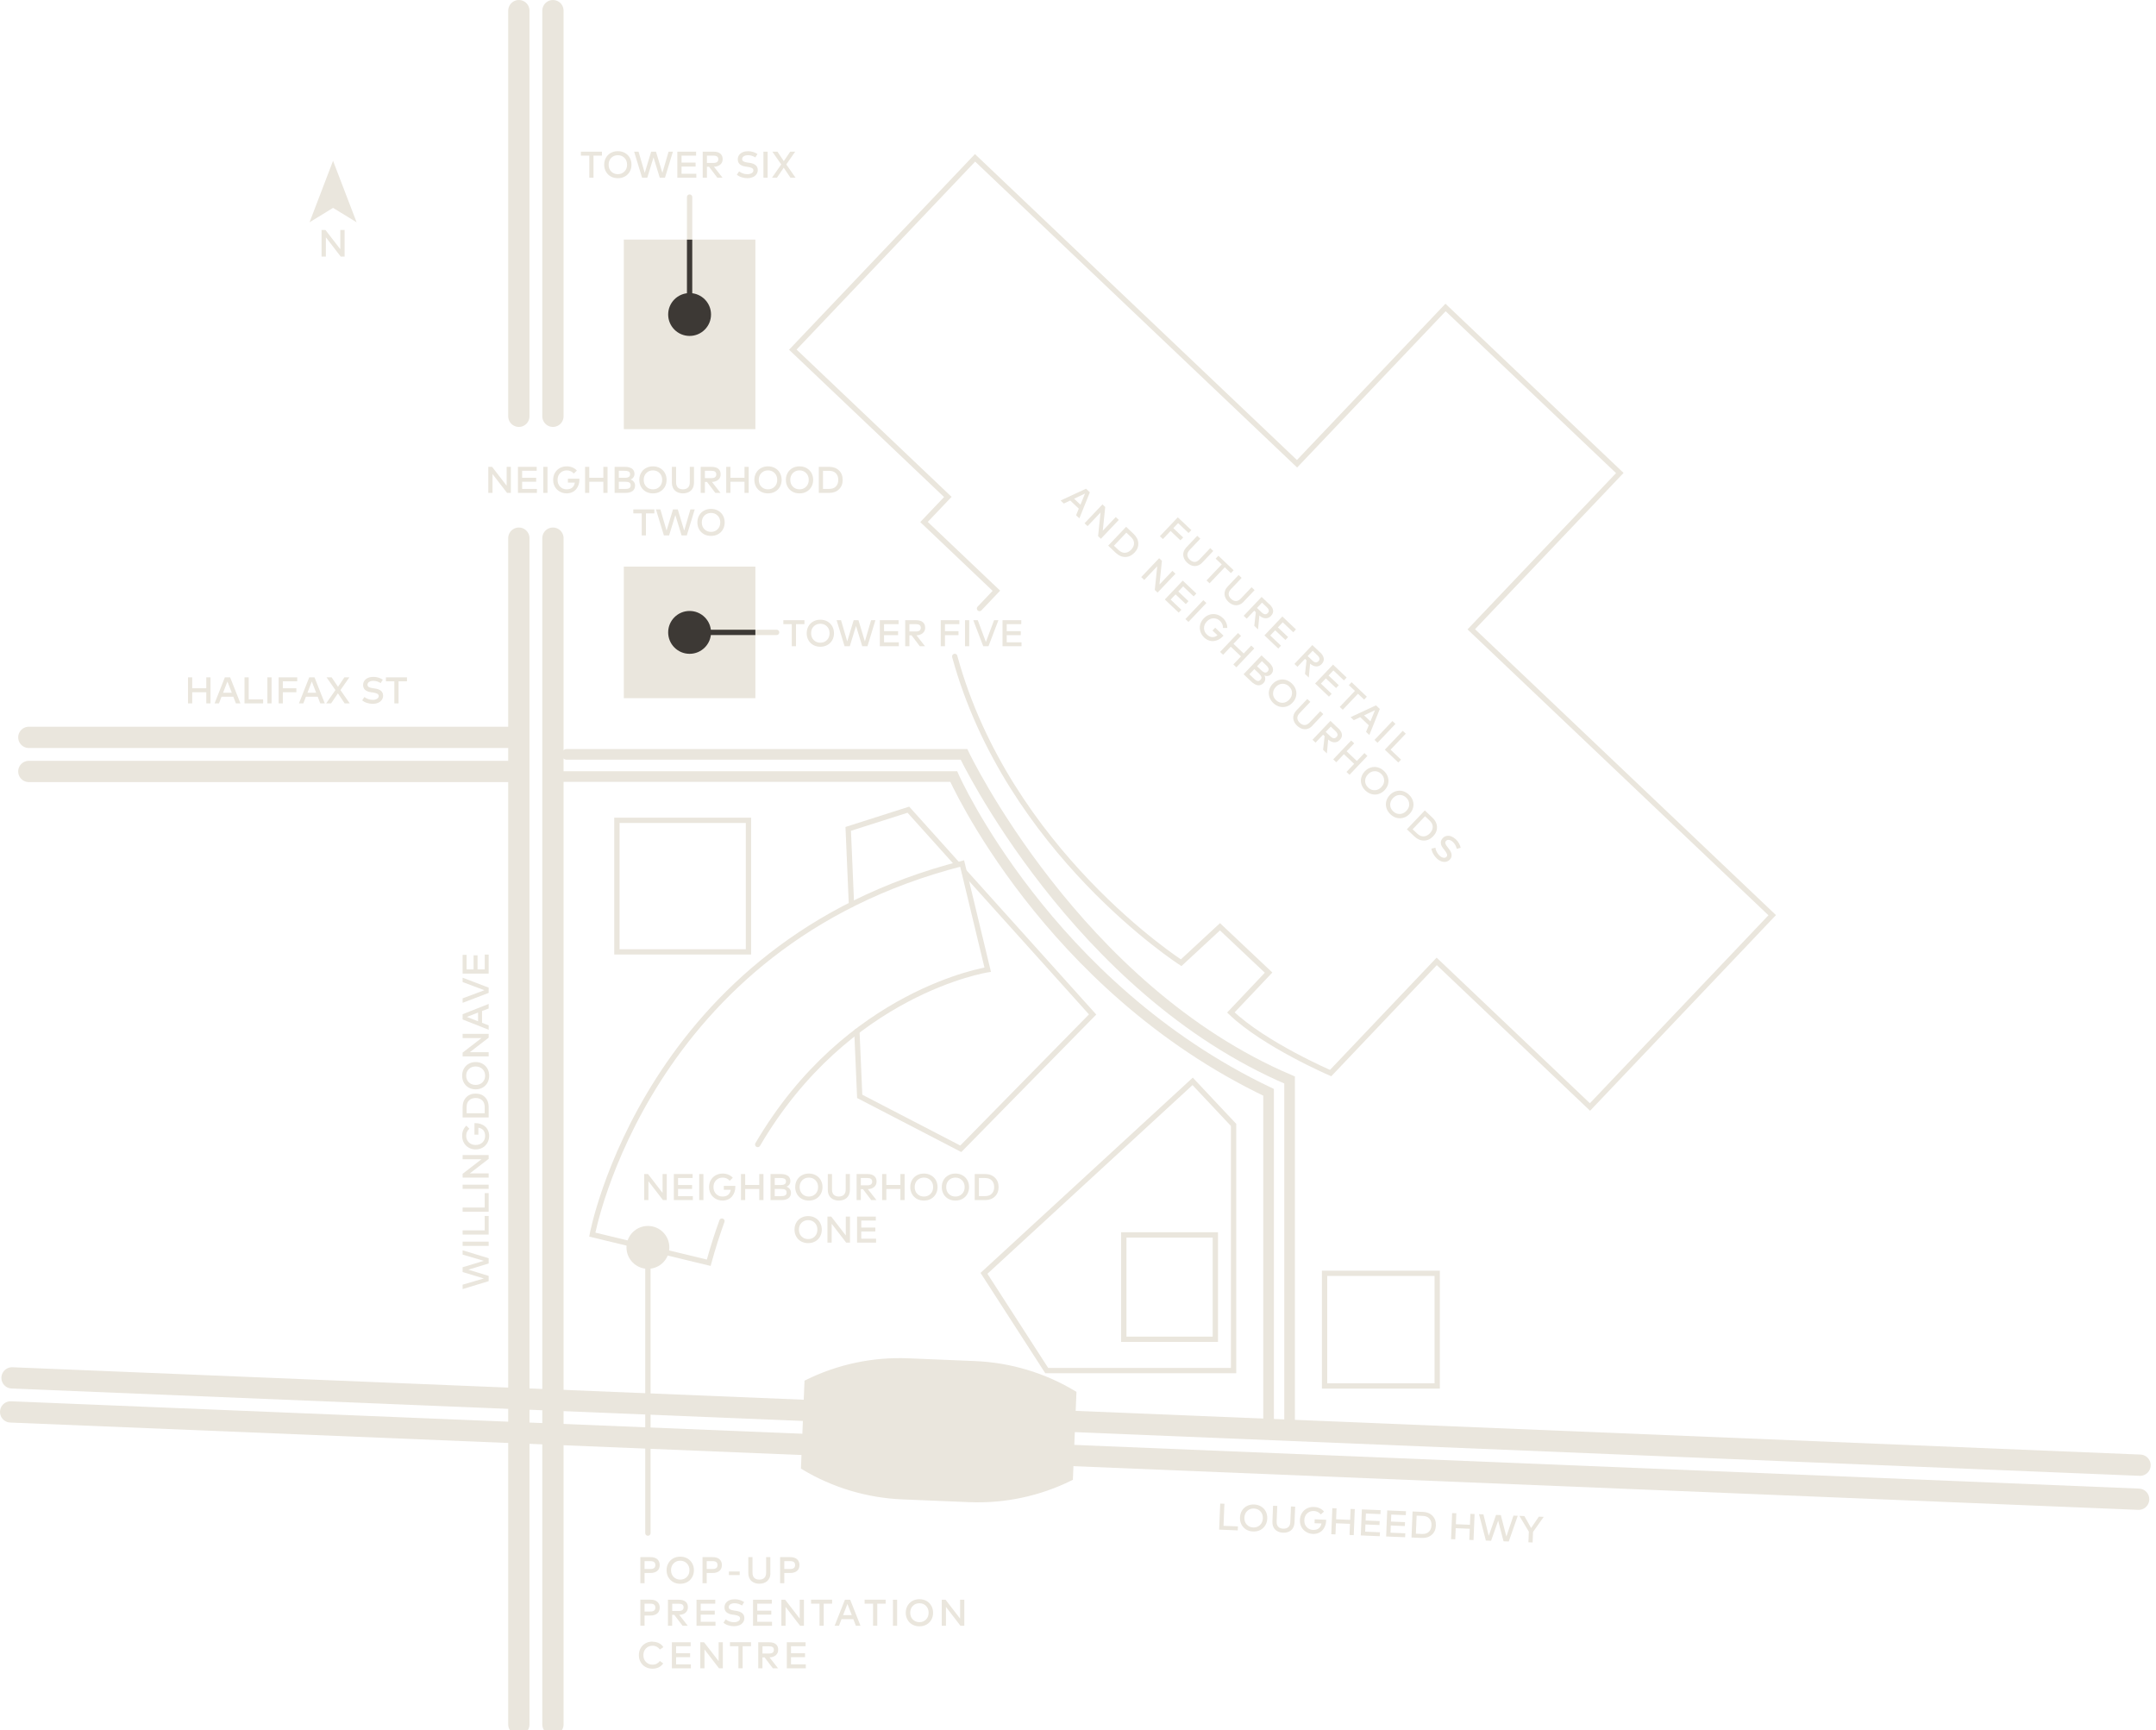 <svg width="405" height="325" viewBox="0 0 405 325" fill="none" xmlns="http://www.w3.org/2000/svg">
<g clip-path="url(#clip0_3343_60)">
<path d="M103.868 101.091V323.926" stroke="#EAE6DD" stroke-width="3.996" stroke-miterlimit="10" stroke-linecap="round"/>
<path d="M97.465 101.091V323.926" stroke="#EAE6DD" stroke-width="3.996" stroke-miterlimit="10" stroke-linecap="round"/>
<path d="M103.868 2V78.196" stroke="#EAE6DD" stroke-width="3.996" stroke-miterlimit="10" stroke-linecap="round"/>
<path d="M97.465 2V78.196" stroke="#EAE6DD" stroke-width="3.996" stroke-miterlimit="10" stroke-linecap="round"/>
<path d="M96.007 144.913H5.416" stroke="#EAE6DD" stroke-width="3.996" stroke-miterlimit="10" stroke-linecap="round"/>
<path d="M96.007 138.51H5.416" stroke="#EAE6DD" stroke-width="3.996" stroke-miterlimit="10" stroke-linecap="round"/>
<path d="M401.74 281.623L2 265.221" stroke="#EAE6DD" stroke-width="3.996" stroke-miterlimit="10" stroke-linecap="round"/>
<path d="M402 275.23L2.26 258.828" stroke="#EAE6DD" stroke-width="3.996" stroke-miterlimit="10" stroke-linecap="round"/>
<path d="M106.465 141.706H181.083C181.083 141.706 202.13 185.798 242.246 202.869V268.657" stroke="#EAE6DD" stroke-width="1.998" stroke-miterlimit="10" stroke-linecap="round"/>
<path d="M105.496 145.872H179.155C179.155 145.872 196.636 185.308 238.3 205.187V267.029" stroke="#EAE6DD" stroke-width="1.998" stroke-miterlimit="10" stroke-linecap="round"/>
<path d="M140.598 154.093H115.885V178.806H140.598V154.093Z" stroke="#EAE6DD" stroke-width="0.999" stroke-miterlimit="10" stroke-linecap="round"/>
<path d="M141.896 106.435H117.183V131.148H141.896V106.435Z" fill="#EAE6DD"/>
<path d="M141.896 45.003H117.183V80.614H141.896V45.003Z" fill="#EAE6DD"/>
<path d="M269.975 239.189H248.818V260.346H269.975V239.189Z" stroke="#EAE6DD" stroke-width="0.999" stroke-miterlimit="10" stroke-linecap="round"/>
<path d="M228.301 231.977H211.1V251.576H228.301V231.977Z" stroke="#EAE6DD" stroke-width="0.999" stroke-miterlimit="10" stroke-linecap="round"/>
<path d="M135.613 229.38C134.714 231.857 133.885 234.464 133.136 237.201L111.26 231.917C111.26 231.917 121.359 177.347 180.733 162.204L185.538 182.152C185.538 182.152 159.177 186.217 142.336 214.986" stroke="#EAE6DD" stroke-width="0.999" stroke-miterlimit="10" stroke-linecap="round"/>
<path d="M181.183 163.812L205.246 190.563L180.483 215.795L161.494 205.946L160.965 193.719" stroke="#EAE6DD" stroke-width="0.999" stroke-miterlimit="10" stroke-linecap="round"/>
<path d="M159.946 169.915L159.337 155.701L170.634 152.095L179.714 162.194" stroke="#EAE6DD" stroke-width="0.999" stroke-miterlimit="10" stroke-linecap="round"/>
<path d="M184.839 239.189L224.036 203.129L231.727 211.31V257.459H196.626L184.839 239.189Z" stroke="#EAE6DD" stroke-width="0.999" stroke-miterlimit="10" stroke-linecap="round"/>
<path d="M201.7 261.724C196.076 258.348 189.693 256.44 183.131 256.17L170.574 255.651C164.022 255.381 157.499 256.76 151.615 259.666L150.966 275.599C156.59 278.975 162.973 280.883 169.536 281.153L182.092 281.672C188.644 281.942 195.167 280.563 201.051 277.657L201.7 261.724Z" fill="#EAE6DD" stroke="#EAE6DD" stroke-width="0.999" stroke-miterlimit="10" stroke-linecap="round"/>
<path d="M36.108 129.286H38.751V127.23H39.541V132.125H38.751V130.034H36.108V132.125H35.318V127.23H36.108V129.286ZM45.163 132.125H44.313L43.831 130.876H41.614L41.132 132.125H40.31L42.243 127.23H43.23L45.163 132.125ZM41.904 130.128H43.541L42.722 128.017L41.904 130.128ZM49.429 132.125H45.929V127.23H46.72V131.376H49.429V132.125ZM51.015 132.125H50.224V127.23H51.015V132.125ZM55.673 130.034H53.131V132.125H52.341V127.23H55.834V127.978H53.131V129.286H55.673V130.034ZM61.012 132.125H60.162L59.68 130.876H57.463L56.98 132.125H56.159L58.092 127.23H59.078L61.012 132.125ZM57.753 130.128H59.389L58.571 128.017L57.753 130.128ZM63.956 129.628L65.697 132.125H64.743L63.477 130.24L62.201 132.125H61.271L63.009 129.628L61.341 127.23H62.296L63.491 129.013L64.698 127.23H65.631L63.956 129.628ZM71.505 128.314C71.065 128.034 70.607 127.894 70.131 127.894C69.803 127.894 69.537 127.961 69.334 128.094C69.131 128.226 69.03 128.404 69.03 128.625C69.03 128.818 69.113 128.963 69.278 129.058C69.446 129.154 69.703 129.227 70.047 129.279L70.387 129.324C71.438 129.473 71.963 129.922 71.963 130.67C71.963 130.99 71.872 131.268 71.691 131.506C71.509 131.744 71.271 131.921 70.977 132.037C70.686 132.154 70.361 132.212 70.002 132.212C69.652 132.212 69.297 132.155 68.936 132.041C68.574 131.926 68.274 131.764 68.034 131.555L68.464 130.925C68.634 131.082 68.862 131.211 69.149 131.313C69.436 131.414 69.719 131.464 69.999 131.464C70.327 131.464 70.6 131.399 70.817 131.268C71.033 131.135 71.142 130.959 71.142 130.74C71.142 130.556 71.051 130.413 70.869 130.31C70.69 130.208 70.413 130.131 70.04 130.079L69.659 130.027C69.505 130.006 69.361 129.976 69.226 129.936C69.093 129.896 68.963 129.84 68.834 129.768C68.706 129.696 68.597 129.612 68.506 129.516C68.417 129.419 68.345 129.299 68.289 129.156C68.235 129.012 68.208 128.851 68.208 128.674C68.208 128.357 68.296 128.082 68.471 127.849C68.645 127.613 68.877 127.437 69.166 127.321C69.455 127.204 69.779 127.146 70.138 127.146C70.784 127.146 71.374 127.322 71.907 127.674L71.505 128.314ZM76.451 127.978H74.867V132.125H74.077V127.978H72.493V127.23H76.451V127.978Z" fill="#EAE6DD"/>
<path d="M64.733 48.197H64.005L61.216 44.58L61.212 48.197H60.405V43.197H61.133L63.926 46.815V43.197H64.733V48.197Z" fill="#EAE6DD"/>
<path d="M113.073 29.237H111.489V33.383H110.699V29.237H109.115V28.489H113.073V29.237ZM114.733 28.726C115.124 28.507 115.567 28.398 116.061 28.398C116.555 28.398 116.997 28.507 117.386 28.726C117.778 28.943 118.082 29.245 118.299 29.632C118.515 30.019 118.624 30.453 118.624 30.936C118.624 31.418 118.515 31.853 118.299 32.24C118.082 32.627 117.778 32.93 117.386 33.149C116.997 33.366 116.555 33.474 116.061 33.474C115.567 33.474 115.124 33.366 114.733 33.149C114.343 32.93 114.04 32.627 113.824 32.24C113.607 31.853 113.498 31.418 113.498 30.936C113.498 30.453 113.607 30.019 113.824 29.632C114.04 29.245 114.343 28.943 114.733 28.726ZM117.302 29.653C116.976 29.322 116.562 29.156 116.061 29.156C115.56 29.156 115.145 29.322 114.816 29.653C114.49 29.984 114.327 30.412 114.327 30.936C114.327 31.46 114.49 31.888 114.816 32.219C115.145 32.55 115.56 32.715 116.061 32.715C116.562 32.715 116.976 32.55 117.302 32.219C117.631 31.888 117.795 31.46 117.795 30.936C117.795 30.412 117.631 29.984 117.302 29.653ZM124.913 33.383H123.934L122.763 29.562L121.591 33.383H120.612L119.12 28.489H119.948L121.112 32.471L122.322 28.489H123.221L124.427 32.471L125.594 28.489H126.406L124.913 33.383ZM130.806 33.383H127.237V28.489H130.761V29.23H128.027V30.548H130.666V31.289H128.027V32.642H130.806V33.383ZM134.017 28.489C134.583 28.489 135.013 28.61 135.307 28.852C135.603 29.092 135.751 29.443 135.751 29.904C135.751 30.319 135.603 30.655 135.307 30.911C135.013 31.168 134.617 31.305 134.118 31.324L135.73 33.383H134.751L133.192 31.324H132.793V33.383H132.003V28.489H134.017ZM132.793 29.23V30.607H133.996C134.315 30.607 134.55 30.55 134.702 30.436C134.853 30.319 134.929 30.142 134.929 29.904C134.929 29.674 134.852 29.504 134.698 29.394C134.545 29.285 134.31 29.23 133.996 29.23H132.793ZM141.887 29.572C141.446 29.293 140.989 29.153 140.513 29.153C140.184 29.153 139.919 29.219 139.716 29.352C139.513 29.485 139.412 29.662 139.412 29.884C139.412 30.077 139.494 30.221 139.66 30.317C139.828 30.413 140.084 30.486 140.429 30.537L140.768 30.583C141.819 30.732 142.345 31.181 142.345 31.929C142.345 32.248 142.254 32.527 142.072 32.764C141.891 33.002 141.653 33.179 141.359 33.296C141.068 33.412 140.743 33.471 140.384 33.471C140.034 33.471 139.679 33.413 139.317 33.299C138.956 33.185 138.655 33.023 138.415 32.813L138.845 32.184C139.016 32.34 139.244 32.469 139.531 32.572C139.817 32.672 140.1 32.722 140.38 32.722C140.709 32.722 140.982 32.657 141.198 32.527C141.415 32.394 141.523 32.218 141.523 31.999C141.523 31.815 141.433 31.671 141.251 31.569C141.071 31.466 140.795 31.389 140.422 31.338L140.041 31.285C139.887 31.265 139.743 31.234 139.608 31.195C139.475 31.155 139.344 31.099 139.216 31.027C139.088 30.954 138.978 30.871 138.887 30.775C138.799 30.677 138.726 30.557 138.671 30.415C138.617 30.27 138.59 30.11 138.59 29.933C138.59 29.616 138.678 29.34 138.852 29.107C139.027 28.872 139.259 28.696 139.548 28.579C139.837 28.463 140.161 28.405 140.52 28.405C141.166 28.405 141.755 28.581 142.289 28.933L141.887 29.572ZM144.196 33.383H143.406V28.489H144.196V33.383ZM147.701 30.887L149.442 33.383H148.488L147.222 31.499L145.946 33.383H145.016L146.754 30.887L145.086 28.489H146.041L147.236 30.272L148.442 28.489H149.376L147.701 30.887Z" fill="#EAE6DD"/>
<path d="M221.738 101.491L219.89 99.743L218.452 101.261L217.882 100.722L221.249 97.175L223.786 99.583L223.266 100.122L221.308 98.264L220.409 99.213L222.257 100.961L221.738 101.501V101.491Z" fill="#EAE6DD"/>
<path d="M225.884 105.646C225.654 105.886 225.414 106.066 225.154 106.176C224.895 106.295 224.645 106.345 224.395 106.335C224.146 106.325 223.906 106.265 223.666 106.156C223.426 106.046 223.197 105.886 222.987 105.686C222.777 105.486 222.607 105.267 222.487 105.037C222.368 104.807 222.288 104.567 222.268 104.318C222.248 104.068 222.278 103.818 222.378 103.548C222.477 103.289 222.647 103.039 222.867 102.799L224.905 100.652L225.474 101.191L223.476 103.299C223.167 103.628 223.027 103.948 223.037 104.258C223.057 104.567 223.207 104.867 223.496 105.137C223.786 105.406 224.086 105.546 224.405 105.556C224.725 105.556 225.035 105.396 225.344 105.067L227.342 102.959L227.911 103.499L225.874 105.646H225.884Z" fill="#EAE6DD"/>
<path d="M231.218 107.654L230.069 106.565L227.212 109.572L226.643 109.032L229.5 106.026L228.351 104.937L228.87 104.397L231.737 107.124L231.218 107.664V107.654Z" fill="#EAE6DD"/>
<path d="M233.645 113.008C233.415 113.248 233.176 113.428 232.916 113.537C232.656 113.657 232.406 113.707 232.157 113.697C231.907 113.687 231.667 113.627 231.428 113.517C231.188 113.408 230.958 113.248 230.748 113.048C230.539 112.848 230.369 112.628 230.249 112.399C230.129 112.169 230.049 111.929 230.029 111.68C230.009 111.43 230.039 111.18 230.139 110.91C230.239 110.641 230.409 110.401 230.628 110.161L232.666 108.014L233.236 108.553L231.238 110.661C230.928 110.99 230.788 111.31 230.798 111.62C230.808 111.929 230.968 112.229 231.258 112.499C231.547 112.768 231.847 112.908 232.167 112.908C232.486 112.908 232.796 112.748 233.106 112.419L235.103 110.311L235.673 110.85L233.635 112.998L233.645 113.008Z" fill="#EAE6DD"/>
<path d="M238.46 113.497C238.869 113.887 239.099 114.277 239.149 114.646C239.199 115.026 239.059 115.375 238.739 115.715C238.45 116.015 238.12 116.154 237.721 116.144C237.331 116.124 236.951 115.955 236.572 115.625L236.322 118.232L235.613 117.563L235.903 114.996L235.613 114.716L234.194 116.214L233.625 115.675L236.991 112.129L238.45 113.517L238.46 113.497ZM237.071 113.198L236.122 114.197L236.991 115.026C237.221 115.245 237.431 115.365 237.621 115.385C237.811 115.405 237.99 115.325 238.15 115.156C238.31 114.986 238.37 114.816 238.33 114.626C238.29 114.436 238.16 114.237 237.93 114.027L237.061 113.198H237.071Z" fill="#EAE6DD"/>
<path d="M240.108 121.808L237.521 119.351L240.887 115.805L243.444 118.232L242.935 118.772L240.957 116.894L240.048 117.853L241.966 119.671L241.456 120.21L239.539 118.392L238.61 119.371L240.627 121.289L240.118 121.828L240.108 121.808Z" fill="#EAE6DD"/>
<path d="M247.979 122.537C248.389 122.927 248.619 123.317 248.668 123.686C248.718 124.066 248.579 124.415 248.259 124.755C247.969 125.055 247.64 125.195 247.25 125.185C246.86 125.165 246.481 124.995 246.101 124.665L245.852 127.272L245.142 126.603L245.432 124.036L245.142 123.756L243.724 125.254L243.155 124.715L246.521 121.169L247.979 122.557V122.537ZM246.591 122.238L245.642 123.237L246.511 124.066C246.741 124.286 246.95 124.405 247.14 124.425C247.33 124.445 247.51 124.365 247.67 124.196C247.829 124.026 247.889 123.856 247.849 123.666C247.809 123.476 247.68 123.277 247.45 123.067L246.581 122.238H246.591Z" fill="#EAE6DD"/>
<path d="M249.628 130.848L247.04 128.391L250.407 124.845L252.964 127.272L252.454 127.812L250.477 125.934L249.568 126.893L251.485 128.711L250.976 129.25L249.058 127.432L248.129 128.411L250.147 130.329L249.638 130.868L249.628 130.848Z" fill="#EAE6DD"/>
<path d="M256.24 131.408L255.091 130.319L252.235 133.326L251.665 132.786L254.522 129.779L253.373 128.691L253.893 128.151L256.76 130.878L256.24 131.418V131.408Z" fill="#EAE6DD"/>
<path d="M257.229 138.07L256.61 137.481L257.119 136.242L255.511 134.714L254.302 135.284L253.703 134.714L258.478 132.497L259.197 133.176L257.229 138.06V138.07ZM256.24 134.375L257.429 135.503L258.288 133.406L256.24 134.375Z" fill="#EAE6DD"/>
<path d="M258.767 139.529L258.198 138.989L261.564 135.443L262.134 135.983L258.767 139.529Z" fill="#EAE6DD"/>
<path d="M262.673 143.235L260.136 140.827L263.502 137.281L264.072 137.821L261.215 140.827L263.183 142.695L262.663 143.235H262.673Z" fill="#EAE6DD"/>
<path d="M202.759 97.375L202.14 96.786L202.649 95.547L201.041 94.019L199.832 94.588L199.233 94.019L204.008 91.801L204.727 92.481L202.759 97.365V97.375ZM201.77 93.679L202.959 94.808L203.818 92.71L201.77 93.679Z" fill="#EAE6DD"/>
<path d="M206.795 101.201L206.275 100.712L206.735 96.266L204.297 98.834L203.728 98.294L207.094 94.748L207.614 95.237L207.154 99.693L209.592 97.126L210.161 97.665L206.795 101.211V101.201Z" fill="#EAE6DD"/>
<path d="M212.948 100.292C213.507 100.822 213.797 101.401 213.827 102.05C213.857 102.699 213.617 103.289 213.108 103.818C212.598 104.348 212.029 104.617 211.379 104.627C210.73 104.627 210.131 104.368 209.581 103.838L208.173 102.5L211.539 98.954L212.948 100.292ZM211.589 100.042L209.252 102.51L210.091 103.299C210.49 103.678 210.91 103.858 211.329 103.838C211.759 103.818 212.149 103.618 212.498 103.249C212.848 102.879 213.028 102.48 213.028 102.05C213.028 101.621 212.828 101.221 212.418 100.842L211.579 100.052L211.589 100.042Z" fill="#EAE6DD"/>
<path d="M217.443 111.31L216.923 110.82L217.383 106.375L214.945 108.943L214.376 108.403L217.742 104.857L218.262 105.347L217.802 109.802L220.24 107.234L220.809 107.774L217.443 111.32V111.31Z" fill="#EAE6DD"/>
<path d="M221.399 115.066L218.812 112.609L222.178 109.062L224.735 111.49L224.226 112.029L222.248 110.151L221.339 111.11L223.257 112.928L222.747 113.468L220.829 111.65L219.9 112.629L221.918 114.546L221.409 115.086L221.399 115.066Z" fill="#EAE6DD"/>
<path d="M223.247 116.824L222.677 116.284L226.043 112.738L226.613 113.278L223.247 116.824Z" fill="#EAE6DD"/>
<path d="M229.71 116.085C229.989 116.354 230.199 116.644 230.339 116.974C230.479 117.293 230.549 117.623 230.539 117.962H229.73C229.75 117.723 229.71 117.493 229.61 117.263C229.51 117.034 229.38 116.824 229.18 116.644C228.821 116.294 228.401 116.135 227.942 116.144C227.472 116.154 227.062 116.354 226.703 116.734C226.343 117.113 226.163 117.533 226.173 117.992C226.173 118.452 226.363 118.852 226.713 119.191C227.033 119.491 227.362 119.661 227.702 119.681C228.041 119.701 228.371 119.591 228.701 119.331L227.762 118.442L228.271 117.913L229.829 119.401C229.769 119.471 229.73 119.511 229.71 119.541C229.47 119.8 229.2 120 228.9 120.15C228.611 120.3 228.301 120.39 228.001 120.42C227.692 120.45 227.382 120.42 227.072 120.3C226.753 120.19 226.463 120 226.193 119.751C226.014 119.581 225.854 119.381 225.724 119.161C225.594 118.941 225.504 118.712 225.444 118.452C225.384 118.202 225.364 117.943 225.384 117.693C225.404 117.433 225.474 117.173 225.594 116.914C225.714 116.654 225.884 116.404 226.104 116.174C226.433 115.825 226.813 115.585 227.242 115.455C227.672 115.325 228.101 115.315 228.531 115.425C228.96 115.535 229.36 115.765 229.71 116.095V116.085Z" fill="#EAE6DD"/>
<path d="M231.707 120.939L233.625 122.757L235.044 121.269L235.613 121.808L232.247 125.355L231.677 124.815L233.116 123.297L231.198 121.479L229.759 122.997L229.19 122.458L232.556 118.912L233.126 119.451L231.707 120.939Z" fill="#EAE6DD"/>
<path d="M238.36 124.415C238.52 124.565 238.649 124.715 238.759 124.855C238.869 125.005 238.959 125.155 239.029 125.304C239.099 125.464 239.129 125.614 239.139 125.764C239.139 125.914 239.119 126.064 239.059 126.213C238.999 126.363 238.909 126.503 238.779 126.643C238.61 126.823 238.41 126.933 238.17 126.973C237.93 127.013 237.711 126.973 237.511 126.873C237.641 127.093 237.691 127.332 237.671 127.602C237.651 127.862 237.551 128.091 237.361 128.291C237.031 128.631 236.672 128.781 236.282 128.721C235.893 128.661 235.483 128.441 235.063 128.041L233.605 126.653L236.971 123.107L238.35 124.415H238.36ZM235.623 125.684L234.694 126.663L235.553 127.482C235.673 127.602 235.783 127.692 235.883 127.752C235.982 127.822 236.082 127.872 236.182 127.902C236.282 127.932 236.392 127.932 236.482 127.902C236.582 127.872 236.682 127.802 236.772 127.702C236.951 127.512 237.001 127.332 236.941 127.142C236.881 126.953 236.722 126.743 236.482 126.503L235.623 125.684ZM237.041 124.196L236.132 125.155L236.921 125.904C237.011 125.984 237.091 126.054 237.161 126.114C237.231 126.174 237.311 126.223 237.401 126.263C237.491 126.303 237.571 126.333 237.651 126.343C237.73 126.343 237.81 126.343 237.89 126.303C237.97 126.273 238.05 126.213 238.13 126.134C238.22 126.034 238.28 125.934 238.3 125.834C238.32 125.734 238.31 125.624 238.27 125.524C238.22 125.424 238.17 125.324 238.1 125.235C238.03 125.145 237.94 125.045 237.83 124.945L237.051 124.206L237.041 124.196Z" fill="#EAE6DD"/>
<path d="M241.486 127.712C241.916 127.822 242.315 128.052 242.675 128.391C243.035 128.731 243.274 129.11 243.414 129.54C243.554 129.969 243.564 130.399 243.454 130.828C243.344 131.258 243.125 131.648 242.795 131.997C242.465 132.347 242.086 132.587 241.666 132.716C241.247 132.846 240.817 132.856 240.378 132.746C239.948 132.637 239.548 132.407 239.189 132.067C238.829 131.728 238.59 131.348 238.45 130.918C238.32 130.489 238.3 130.059 238.41 129.63C238.52 129.2 238.739 128.811 239.069 128.461C239.399 128.111 239.778 127.872 240.198 127.742C240.617 127.612 241.047 127.602 241.486 127.712ZM242.705 130.159C242.705 129.69 242.505 129.29 242.146 128.941C241.786 128.591 241.366 128.431 240.907 128.441C240.437 128.451 240.028 128.651 239.668 129.03C239.309 129.41 239.129 129.83 239.139 130.299C239.139 130.759 239.339 131.168 239.698 131.518C240.058 131.867 240.477 132.027 240.937 132.017C241.406 132.007 241.816 131.807 242.176 131.428C242.535 131.048 242.715 130.629 242.705 130.159Z" fill="#EAE6DD"/>
<path d="M246.561 136.302C246.331 136.542 246.091 136.722 245.832 136.832C245.572 136.942 245.322 137.002 245.073 136.982C244.823 136.962 244.583 136.912 244.343 136.802C244.104 136.692 243.884 136.532 243.664 136.332C243.444 136.133 243.285 135.913 243.155 135.683C243.035 135.453 242.955 135.214 242.935 134.964C242.915 134.714 242.945 134.465 243.045 134.195C243.145 133.935 243.314 133.685 243.534 133.446L245.572 131.298L246.141 131.837L244.144 133.945C243.834 134.265 243.694 134.584 243.704 134.904C243.724 135.224 243.874 135.513 244.164 135.783C244.453 136.053 244.753 136.193 245.073 136.193C245.382 136.193 245.702 136.033 246.012 135.713L248.009 133.605L248.579 134.145L246.541 136.293L246.561 136.302Z" fill="#EAE6DD"/>
<path d="M251.386 136.792C251.795 137.182 252.025 137.571 252.075 137.941C252.125 138.32 251.985 138.68 251.665 139.01C251.376 139.309 251.046 139.449 250.646 139.439C250.257 139.419 249.877 139.249 249.498 138.92L249.248 141.527L248.539 140.847L248.828 138.28L248.539 138.011L247.12 139.499L246.551 138.96L249.917 135.413L251.376 136.802L251.386 136.792ZM249.987 136.482L249.038 137.481L249.907 138.31C250.137 138.53 250.347 138.65 250.537 138.67C250.726 138.69 250.906 138.61 251.066 138.44C251.226 138.27 251.286 138.101 251.246 137.911C251.206 137.731 251.076 137.521 250.846 137.311L249.977 136.482H249.987Z" fill="#EAE6DD"/>
<path d="M252.964 141.127L254.882 142.945L256.3 141.457L256.869 141.996L253.503 145.542L252.934 145.003L254.372 143.485L252.454 141.667L251.016 143.185L250.447 142.645L253.813 139.099L254.382 139.639L252.964 141.127Z" fill="#EAE6DD"/>
<path d="M258.788 144.144C259.217 144.254 259.617 144.483 259.976 144.823C260.336 145.163 260.576 145.542 260.715 145.972C260.845 146.401 260.865 146.831 260.755 147.26C260.645 147.69 260.426 148.079 260.096 148.429C259.766 148.779 259.387 149.018 258.967 149.148C258.548 149.278 258.118 149.288 257.679 149.178C257.249 149.068 256.85 148.839 256.49 148.499C256.13 148.159 255.891 147.78 255.751 147.35C255.621 146.921 255.601 146.491 255.711 146.062C255.821 145.632 256.041 145.243 256.37 144.893C256.7 144.543 257.079 144.304 257.509 144.174C257.928 144.044 258.358 144.034 258.797 144.144H258.788ZM260.006 146.581C260.006 146.112 259.806 145.712 259.447 145.362C259.087 145.013 258.668 144.853 258.208 144.863C257.739 144.873 257.329 145.073 256.97 145.452C256.61 145.832 256.43 146.251 256.44 146.721C256.44 147.18 256.64 147.59 256.999 147.94C257.359 148.289 257.779 148.449 258.248 148.439C258.708 148.429 259.127 148.229 259.487 147.85C259.846 147.47 260.026 147.051 260.016 146.581H260.006Z" fill="#EAE6DD"/>
<path d="M263.482 148.599C263.912 148.709 264.311 148.939 264.671 149.278C265.03 149.618 265.27 149.997 265.41 150.427C265.55 150.856 265.56 151.286 265.45 151.716C265.34 152.145 265.12 152.535 264.791 152.884C264.461 153.234 264.081 153.474 263.662 153.603C263.242 153.733 262.813 153.743 262.373 153.633C261.934 153.524 261.544 153.294 261.185 152.954C260.825 152.615 260.585 152.235 260.445 151.805C260.316 151.376 260.296 150.946 260.406 150.517C260.515 150.087 260.735 149.698 261.065 149.348C261.394 148.999 261.774 148.759 262.204 148.629C262.623 148.499 263.053 148.489 263.492 148.599H263.482ZM264.711 151.046C264.711 150.577 264.511 150.177 264.151 149.828C263.792 149.488 263.372 149.318 262.913 149.328C262.443 149.348 262.034 149.538 261.674 149.918C261.315 150.297 261.135 150.717 261.145 151.186C261.145 151.656 261.344 152.055 261.704 152.405C262.064 152.754 262.483 152.914 262.953 152.904C263.422 152.894 263.832 152.694 264.191 152.315C264.551 151.935 264.731 151.516 264.721 151.046H264.711Z" fill="#EAE6DD"/>
<path d="M269.056 153.563C269.615 154.093 269.905 154.672 269.935 155.321C269.965 155.971 269.725 156.56 269.216 157.089C268.706 157.619 268.137 157.889 267.488 157.899C266.838 157.899 266.239 157.639 265.69 157.119L264.281 155.781L267.648 152.235L269.056 153.573V153.563ZM267.698 153.314L265.36 155.781L266.199 156.57C266.599 156.95 267.018 157.129 267.438 157.109C267.867 157.089 268.257 156.89 268.607 156.52C268.956 156.151 269.136 155.751 269.136 155.321C269.136 154.892 268.936 154.492 268.527 154.113L267.688 153.324L267.698 153.314Z" fill="#EAE6DD"/>
<path d="M273.651 159.427C273.521 158.917 273.291 158.508 272.942 158.178C272.702 157.949 272.462 157.819 272.223 157.779C271.983 157.739 271.793 157.789 271.633 157.959C271.503 158.098 271.463 158.258 271.513 158.448C271.563 158.628 271.703 158.858 271.923 159.137L272.133 159.407C272.792 160.236 272.862 160.925 272.352 161.465C272.133 161.694 271.873 161.834 271.583 161.884C271.284 161.934 270.994 161.894 270.704 161.784C270.415 161.664 270.135 161.485 269.875 161.235C269.625 160.995 269.406 160.706 269.216 160.376C269.036 160.046 268.926 159.717 268.896 159.407L269.645 159.247C269.665 159.477 269.735 159.727 269.875 159.996C270.015 160.266 270.185 160.496 270.385 160.696C270.624 160.925 270.864 161.065 271.114 161.115C271.364 161.165 271.563 161.115 271.713 160.955C271.843 160.825 271.873 160.656 271.813 160.456C271.753 160.256 271.603 160.006 271.374 159.717L271.134 159.417C271.034 159.297 270.954 159.177 270.884 159.057C270.814 158.937 270.754 158.808 270.714 158.668C270.674 158.528 270.654 158.388 270.654 158.258C270.654 158.128 270.684 157.989 270.744 157.849C270.804 157.709 270.894 157.569 271.014 157.439C271.234 157.209 271.483 157.07 271.773 157.02C272.063 156.97 272.352 157 272.642 157.119C272.932 157.239 273.201 157.419 273.471 157.659C273.941 158.108 274.25 158.638 274.39 159.257L273.661 159.447L273.651 159.427Z" fill="#EAE6DD"/>
<path d="M125.251 225.432H124.538L121.808 221.89L121.804 225.432H121.014V220.537H121.727L124.461 224.079V220.537H125.251V225.432ZM130.149 225.432H126.579V220.537H130.103V221.279H127.369V222.597H130.009V223.338H127.369V224.691H130.149V225.432ZM132.136 225.432H131.346V220.537H132.136V225.432ZM135.759 220.447C136.146 220.447 136.502 220.515 136.826 220.653C137.152 220.79 137.428 220.985 137.654 221.237L137.074 221.8C136.918 221.613 136.727 221.467 136.501 221.363C136.274 221.258 136.027 221.205 135.759 221.205C135.258 221.205 134.843 221.371 134.515 221.702C134.188 222.033 134.025 222.46 134.025 222.985C134.025 223.507 134.186 223.935 134.508 224.268C134.832 224.599 135.237 224.764 135.724 224.764C136.167 224.764 136.519 224.656 136.78 224.439C137.041 224.22 137.203 223.905 137.266 223.495H135.969V222.761H138.123C138.127 222.85 138.13 222.912 138.13 222.95C138.13 223.302 138.074 223.634 137.962 223.946C137.852 224.256 137.697 224.528 137.497 224.761C137.296 224.994 137.042 225.179 136.735 225.317C136.429 225.452 136.093 225.519 135.724 225.519C135.47 225.519 135.221 225.484 134.976 225.415C134.734 225.345 134.504 225.239 134.287 225.096C134.073 224.954 133.884 224.784 133.721 224.586C133.56 224.386 133.432 224.148 133.336 223.873C133.243 223.598 133.197 223.302 133.197 222.985C133.197 222.5 133.306 222.064 133.525 221.677C133.747 221.29 134.052 220.988 134.441 220.772C134.833 220.555 135.272 220.447 135.759 220.447ZM139.982 222.593H142.625V220.537H143.415V225.432H142.625V223.341H139.982V225.432H139.191V220.537H139.982V222.593ZM146.641 220.537C146.856 220.537 147.053 220.553 147.232 220.583C147.414 220.613 147.582 220.662 147.736 220.73C147.892 220.795 148.023 220.879 148.131 220.981C148.238 221.084 148.322 221.211 148.382 221.363C148.443 221.512 148.473 221.681 148.473 221.869C148.473 222.117 148.402 222.337 148.26 222.53C148.118 222.721 147.937 222.848 147.718 222.911C147.963 222.986 148.168 223.125 148.333 223.327C148.501 223.528 148.585 223.763 148.585 224.034C148.585 224.507 148.424 224.859 148.103 225.089C147.781 225.318 147.331 225.432 146.753 225.432H144.743V220.537H146.641ZM145.533 223.334V224.691H146.718C146.886 224.691 147.028 224.682 147.145 224.663C147.264 224.644 147.371 224.61 147.466 224.562C147.564 224.513 147.637 224.443 147.683 224.352C147.732 224.259 147.757 224.143 147.757 224.006C147.757 223.749 147.669 223.573 147.494 223.478C147.32 223.382 147.061 223.334 146.718 223.334H145.533ZM145.533 221.279V222.597H146.617C146.738 222.597 146.844 222.593 146.935 222.586C147.026 222.577 147.118 222.558 147.211 222.53C147.304 222.502 147.381 222.465 147.442 222.418C147.503 222.369 147.551 222.304 147.589 222.223C147.626 222.141 147.645 222.043 147.645 221.929C147.645 221.794 147.618 221.682 147.564 221.593C147.511 221.502 147.431 221.436 147.327 221.394C147.224 221.35 147.117 221.319 147.005 221.303C146.895 221.287 146.764 221.279 146.61 221.279H145.533ZM150.614 220.775C151.006 220.556 151.449 220.447 151.943 220.447C152.437 220.447 152.879 220.556 153.268 220.775C153.659 220.992 153.963 221.294 154.18 221.681C154.397 222.068 154.505 222.502 154.505 222.985C154.505 223.467 154.397 223.902 154.18 224.289C153.963 224.676 153.659 224.979 153.268 225.198C152.879 225.415 152.437 225.523 151.943 225.523C151.449 225.523 151.006 225.415 150.614 225.198C150.225 224.979 149.922 224.676 149.705 224.289C149.488 223.902 149.38 223.467 149.38 222.985C149.38 222.502 149.488 222.068 149.705 221.681C149.922 221.294 150.225 220.992 150.614 220.775ZM153.184 221.702C152.858 221.371 152.444 221.205 151.943 221.205C151.442 221.205 151.027 221.371 150.698 221.702C150.372 222.033 150.209 222.46 150.209 222.985C150.209 223.509 150.372 223.937 150.698 224.268C151.027 224.599 151.442 224.764 151.943 224.764C152.444 224.764 152.858 224.599 153.184 224.268C153.512 223.937 153.677 223.509 153.677 222.985C153.677 222.46 153.512 222.033 153.184 221.702ZM159.653 223.502C159.653 223.833 159.599 224.129 159.492 224.39C159.385 224.649 159.237 224.86 159.048 225.023C158.859 225.186 158.64 225.31 158.391 225.394C158.141 225.478 157.87 225.519 157.576 225.519C157.283 225.519 157.011 225.478 156.762 225.394C156.512 225.31 156.293 225.186 156.104 225.023C155.916 224.86 155.768 224.649 155.66 224.39C155.553 224.129 155.5 223.833 155.5 223.502V220.537H156.29V223.443C156.29 223.89 156.404 224.222 156.632 224.439C156.863 224.654 157.178 224.761 157.576 224.761C157.975 224.761 158.288 224.654 158.517 224.439C158.747 224.222 158.863 223.89 158.863 223.443V220.537H159.653V223.502ZM162.926 220.537C163.493 220.537 163.923 220.659 164.217 220.901C164.513 221.141 164.661 221.492 164.661 221.953C164.661 222.368 164.513 222.704 164.217 222.96C163.923 223.217 163.527 223.354 163.028 223.373L164.64 225.432H163.661L162.101 223.373H161.703V225.432H160.913V220.537H162.926ZM161.703 221.279V222.656H162.905C163.225 222.656 163.46 222.599 163.612 222.485C163.763 222.368 163.839 222.191 163.839 221.953C163.839 221.723 163.762 221.552 163.608 221.443C163.454 221.333 163.22 221.279 162.905 221.279H161.703ZM166.496 222.593H169.139V220.537H169.93V225.432H169.139V223.341H166.496V225.432H165.706V220.537H166.496V222.593ZM172.226 220.775C172.618 220.556 173.061 220.447 173.555 220.447C174.049 220.447 174.49 220.556 174.88 220.775C175.271 220.992 175.575 221.294 175.792 221.681C176.009 222.068 176.117 222.502 176.117 222.985C176.117 223.467 176.009 223.902 175.792 224.289C175.575 224.676 175.271 224.979 174.88 225.198C174.49 225.415 174.049 225.523 173.555 225.523C173.061 225.523 172.618 225.415 172.226 225.198C171.837 224.979 171.534 224.676 171.317 224.289C171.1 223.902 170.992 223.467 170.992 222.985C170.992 222.502 171.1 222.068 171.317 221.681C171.534 221.294 171.837 220.992 172.226 220.775ZM174.796 221.702C174.47 221.371 174.056 221.205 173.555 221.205C173.054 221.205 172.639 221.371 172.31 221.702C171.984 222.033 171.821 222.46 171.821 222.985C171.821 223.509 171.984 223.937 172.31 224.268C172.639 224.599 173.054 224.764 173.555 224.764C174.056 224.764 174.47 224.599 174.796 224.268C175.124 223.937 175.289 223.509 175.289 222.985C175.289 222.46 175.124 222.033 174.796 221.702ZM178.146 220.775C178.538 220.556 178.981 220.447 179.475 220.447C179.969 220.447 180.411 220.556 180.8 220.775C181.192 220.992 181.496 221.294 181.712 221.681C181.929 222.068 182.038 222.502 182.038 222.985C182.038 223.467 181.929 223.902 181.712 224.289C181.496 224.676 181.192 224.979 180.8 225.198C180.411 225.415 179.969 225.523 179.475 225.523C178.981 225.523 178.538 225.415 178.146 225.198C177.757 224.979 177.454 224.676 177.237 224.289C177.021 223.902 176.912 223.467 176.912 222.985C176.912 222.502 177.021 222.068 177.237 221.681C177.454 221.294 177.757 220.992 178.146 220.775ZM180.716 221.702C180.39 221.371 179.976 221.205 179.475 221.205C178.974 221.205 178.559 221.371 178.23 221.702C177.904 222.033 177.741 222.46 177.741 222.985C177.741 223.509 177.904 223.937 178.23 224.268C178.559 224.599 178.974 224.764 179.475 224.764C179.976 224.764 180.39 224.599 180.716 224.268C181.045 223.937 181.209 223.509 181.209 222.985C181.209 222.46 181.045 222.033 180.716 221.702ZM185.042 220.537C185.807 220.537 186.421 220.761 186.885 221.209C187.351 221.656 187.584 222.248 187.584 222.985C187.584 223.721 187.351 224.313 186.885 224.761C186.421 225.208 185.807 225.432 185.042 225.432H183.098V220.537H185.042ZM183.888 221.286V224.684H185.042C185.597 224.684 186.021 224.529 186.315 224.219C186.608 223.909 186.755 223.498 186.755 222.985C186.755 222.47 186.608 222.058 186.315 221.751C186.023 221.441 185.599 221.286 185.042 221.286H183.888Z" fill="#EAE6DD"/>
<path d="M150.481 228.766C150.873 228.547 151.316 228.438 151.81 228.438C152.304 228.438 152.745 228.547 153.135 228.766C153.526 228.983 153.83 229.285 154.047 229.672C154.264 230.059 154.372 230.493 154.372 230.976C154.372 231.458 154.264 231.893 154.047 232.28C153.83 232.667 153.526 232.97 153.135 233.189C152.745 233.406 152.304 233.514 151.81 233.514C151.316 233.514 150.873 233.406 150.481 233.189C150.092 232.97 149.789 232.667 149.572 232.28C149.355 231.893 149.247 231.458 149.247 230.976C149.247 230.493 149.355 230.059 149.572 229.672C149.789 229.285 150.092 228.983 150.481 228.766ZM153.051 229.693C152.724 229.362 152.311 229.196 151.81 229.196C151.309 229.196 150.894 229.362 150.565 229.693C150.239 230.024 150.076 230.451 150.076 230.976C150.076 231.5 150.239 231.928 150.565 232.259C150.894 232.59 151.309 232.755 151.81 232.755C152.311 232.755 152.724 232.59 153.051 232.259C153.379 231.928 153.544 231.5 153.544 230.976C153.544 230.451 153.379 230.024 153.051 229.693ZM159.67 233.423H158.957L156.227 229.882L156.223 233.423H155.433V228.529H156.146L158.88 232.07V228.529H159.67V233.423ZM164.568 233.423H160.998V228.529H164.522V229.27H161.788V230.588H164.428V231.329H161.788V232.682H164.568V233.423Z" fill="#EAE6DD"/>
<path d="M91.799 236.355V237.334L87.978 238.505L91.799 239.676V240.655L86.904 242.148V241.319L90.886 240.155L86.904 238.945V238.047L90.886 236.841L86.904 235.673V234.862L91.799 236.355ZM91.799 233.241V234.031H86.904V233.241H91.799ZM91.799 228.414V231.914H86.904V231.124H91.051V228.414H91.799ZM91.799 224.119V227.619H86.904V226.829H91.051V224.119H91.799ZM91.799 222.534V223.324H86.904V222.534H91.799ZM91.799 216.97V217.683L88.257 220.413L91.799 220.417V221.207H86.904V220.494L90.446 217.76H86.904V216.97H91.799ZM86.813 213.345C86.813 212.958 86.882 212.603 87.02 212.279C87.157 211.952 87.352 211.676 87.604 211.45L88.166 212.03C87.98 212.187 87.834 212.378 87.729 212.604C87.624 212.83 87.572 213.077 87.572 213.345C87.572 213.846 87.738 214.261 88.069 214.59C88.4 214.916 88.827 215.079 89.352 215.079C89.874 215.079 90.301 214.918 90.635 214.597C90.966 214.273 91.131 213.867 91.131 213.38C91.131 212.937 91.023 212.585 90.806 212.324C90.587 212.063 90.272 211.901 89.862 211.838V213.135H89.128V210.982C89.216 210.977 89.279 210.975 89.317 210.975C89.669 210.975 90.001 211.03 90.313 211.142C90.623 211.252 90.895 211.407 91.128 211.607C91.361 211.808 91.546 212.062 91.684 212.37C91.819 212.675 91.886 213.012 91.886 213.38C91.886 213.634 91.851 213.883 91.781 214.128C91.712 214.37 91.606 214.6 91.463 214.817C91.321 215.031 91.151 215.22 90.953 215.383C90.752 215.544 90.515 215.672 90.24 215.768C89.965 215.861 89.669 215.908 89.352 215.908C88.867 215.908 88.431 215.798 88.044 215.579C87.657 215.358 87.355 215.052 87.139 214.663C86.922 214.271 86.813 213.832 86.813 213.345ZM86.904 207.969C86.904 207.205 87.128 206.59 87.576 206.127C88.023 205.66 88.615 205.427 89.352 205.427C90.088 205.427 90.68 205.66 91.128 206.127C91.575 206.59 91.799 207.205 91.799 207.969V209.913H86.904V207.969ZM87.653 209.123H91.051V207.969C91.051 207.414 90.896 206.99 90.586 206.696C90.276 206.403 89.864 206.256 89.352 206.256C88.837 206.256 88.425 206.403 88.118 206.696C87.808 206.988 87.653 207.412 87.653 207.969V209.123ZM87.142 203.393C86.923 203.001 86.813 202.558 86.813 202.064C86.813 201.57 86.923 201.129 87.142 200.739C87.359 200.348 87.661 200.044 88.048 199.827C88.434 199.61 88.869 199.502 89.352 199.502C89.834 199.502 90.269 199.61 90.656 199.827C91.043 200.044 91.346 200.348 91.565 200.739C91.781 201.129 91.89 201.57 91.89 202.064C91.89 202.558 91.781 203.001 91.565 203.393C91.346 203.782 91.043 204.085 90.656 204.302C90.269 204.519 89.834 204.627 89.352 204.627C88.869 204.627 88.434 204.519 88.048 204.302C87.661 204.085 87.359 203.782 87.142 203.393ZM88.069 200.823C87.738 201.15 87.572 201.563 87.572 202.064C87.572 202.565 87.738 202.98 88.069 203.309C88.4 203.635 88.827 203.798 89.352 203.798C89.876 203.798 90.304 203.635 90.635 203.309C90.966 202.98 91.131 202.565 91.131 202.064C91.131 201.563 90.966 201.15 90.635 200.823C90.304 200.495 89.876 200.33 89.352 200.33C88.827 200.33 88.4 200.495 88.069 200.823ZM91.799 194.204V194.917L88.257 197.647L91.799 197.651V198.441H86.904V197.728L90.446 194.994H86.904V194.204H91.799ZM91.799 188.583V189.432L90.551 189.915V192.131L91.799 192.614V193.435L86.904 191.502V190.516L91.799 188.583ZM89.803 191.841V190.205L87.691 191.023L89.803 191.841ZM91.799 185.523V186.509L86.904 188.375V187.533L90.998 186.009L86.904 184.474V183.656L91.799 185.523ZM91.799 179.316V182.886H86.904V179.362H87.645V182.096H88.964V179.456H89.705V182.096H91.058V179.316H91.799Z" fill="#EAE6DD"/>
<path d="M232.511 287.475L229.014 287.331L229.215 282.441L230.004 282.473L229.834 286.616L232.542 286.727L232.511 287.475ZM234.253 282.885C234.653 282.682 235.1 282.591 235.594 282.611C236.087 282.632 236.524 282.759 236.904 282.994C237.287 283.227 237.578 283.541 237.779 283.936C237.979 284.332 238.07 284.77 238.05 285.253C238.03 285.735 237.904 286.164 237.672 286.542C237.439 286.92 237.123 287.21 236.723 287.413C236.325 287.614 235.879 287.704 235.386 287.684C234.892 287.663 234.454 287.537 234.071 287.304C233.692 287.069 233.401 286.754 233.201 286.359C233 285.963 232.909 285.524 232.929 285.042C232.949 284.56 233.075 284.13 233.307 283.753C233.54 283.375 233.855 283.086 234.253 282.885ZM236.782 283.916C236.47 283.572 236.063 283.39 235.563 283.369C235.062 283.349 234.641 283.497 234.299 283.814C233.959 284.132 233.778 284.552 233.757 285.076C233.735 285.6 233.881 286.034 234.193 286.378C234.508 286.723 234.916 286.905 235.417 286.926C235.917 286.946 236.338 286.798 236.677 286.48C237.019 286.163 237.201 285.743 237.222 285.219C237.244 284.695 237.097 284.261 236.782 283.916ZM243.172 285.981C243.159 286.311 243.093 286.605 242.975 286.861C242.857 287.115 242.701 287.32 242.506 287.475C242.31 287.631 242.086 287.745 241.834 287.819C241.581 287.892 241.308 287.923 241.015 287.911C240.721 287.899 240.452 287.846 240.206 287.752C239.96 287.658 239.746 287.525 239.564 287.355C239.382 287.184 239.243 286.967 239.147 286.704C239.05 286.439 239.009 286.141 239.022 285.81L239.144 282.848L239.933 282.88L239.814 285.783C239.796 286.23 239.896 286.567 240.116 286.793C240.337 287.017 240.647 287.137 241.046 287.153C241.444 287.169 241.761 287.075 241.998 286.87C242.238 286.663 242.367 286.336 242.385 285.889L242.504 282.986L243.294 283.018L243.172 285.981ZM246.851 283.073C247.238 283.089 247.59 283.173 247.908 283.323C248.229 283.474 248.496 283.68 248.712 283.941L248.109 284.479C247.961 284.286 247.776 284.133 247.554 284.019C247.333 283.905 247.088 283.842 246.82 283.831C246.319 283.811 245.898 283.959 245.556 284.276C245.216 284.594 245.036 285.014 245.014 285.538C244.993 286.06 245.136 286.494 245.444 286.84C245.754 287.184 246.152 287.366 246.639 287.386C247.082 287.404 247.438 287.31 247.707 287.104C247.977 286.896 248.152 286.589 248.232 286.181L246.936 286.128L246.966 285.394L249.118 285.483C249.119 285.571 249.118 285.634 249.117 285.672C249.102 286.023 249.033 286.353 248.908 286.66C248.786 286.966 248.62 287.231 248.41 287.455C248.201 287.68 247.939 287.855 247.626 287.979C247.315 288.102 246.976 288.156 246.608 288.141C246.354 288.13 246.107 288.085 245.865 288.005C245.626 287.925 245.401 287.81 245.19 287.659C244.981 287.508 244.8 287.33 244.645 287.126C244.492 286.919 244.374 286.676 244.29 286.397C244.208 286.119 244.174 285.821 244.187 285.504C244.206 285.02 244.334 284.589 244.569 284.211C244.806 283.834 245.123 283.545 245.521 283.344C245.921 283.144 246.364 283.053 246.851 283.073ZM250.982 285.391L253.623 285.5L253.707 283.446L254.496 283.478L254.296 288.369L253.506 288.336L253.592 286.247L250.951 286.139L250.865 288.228L250.076 288.195L250.277 283.305L251.066 283.337L250.982 285.391ZM259.189 288.569L255.623 288.423L255.823 283.533L259.345 283.677L259.314 284.418L256.583 284.306L256.528 285.622L259.166 285.731L259.135 286.471L256.498 286.363L256.443 287.715L259.22 287.829L259.189 288.569ZM263.952 288.765L260.385 288.619L260.586 283.728L264.107 283.873L264.076 284.613L261.345 284.501L261.291 285.818L263.928 285.926L263.898 286.667L261.26 286.558L261.205 287.91L263.982 288.024L263.952 288.765ZM267.29 284.003C268.054 284.034 268.658 284.283 269.104 284.749C269.551 285.216 269.76 285.817 269.729 286.553C269.699 287.289 269.442 287.87 268.958 288.298C268.476 288.727 267.853 288.925 267.089 288.894L265.147 288.814L265.348 283.923L267.29 284.003ZM266.107 284.703L265.967 288.099L267.12 288.146C267.674 288.169 268.105 288.031 268.411 287.734C268.717 287.436 268.88 287.031 268.901 286.519C268.923 286.004 268.793 285.587 268.512 285.267C268.234 284.946 267.816 284.774 267.259 284.751L266.107 284.703ZM273.483 286.315L276.124 286.423L276.208 284.369L276.998 284.402L276.797 289.292L276.007 289.26L276.093 287.171L273.452 287.062L273.367 289.151L272.577 289.119L272.778 284.228L273.567 284.261L273.483 286.315ZM283.416 289.564L282.438 289.524L281.425 285.657L280.098 289.427L279.12 289.387L277.829 284.436L278.657 284.47L279.656 288.496L281.028 284.567L281.926 284.604L282.968 288.632L284.298 284.701L285.108 284.734L283.416 289.564ZM287.979 287.763L287.898 289.748L287.108 289.715L287.19 287.717L285.409 284.747L286.352 284.785L287.617 287.031L289.066 284.897L289.985 284.934L287.979 287.763Z" fill="#EAE6DD"/>
<path d="M182.475 260.253L171.048 259.784C169.427 259.718 168.059 260.978 167.993 262.598L167.524 274.026C167.457 275.646 168.717 277.014 170.338 277.081L181.766 277.55C183.386 277.616 184.754 276.356 184.82 274.736L185.289 263.308C185.356 261.687 184.096 260.32 182.475 260.253Z" fill="#EAE6DD"/>
<path d="M181.083 265.051L177.467 264.901L177.078 274.37L175.27 274.3L175.659 264.831L172.043 264.681L172.113 262.973L181.153 263.343L181.083 265.051Z" fill="#EAE6DD"/>
<path d="M129.54 37.022V45.003" stroke="#EAE6DD" stroke-width="0.999" stroke-miterlimit="10" stroke-linecap="round"/>
<path d="M129.54 45.013V57.829" stroke="#3D3935" stroke-width="0.999" stroke-miterlimit="10"/>
<path d="M129.54 63.103C131.763 63.103 133.565 61.3 133.565 59.077C133.565 56.854 131.763 55.052 129.54 55.052C127.316 55.052 125.514 56.854 125.514 59.077C125.514 61.3 127.316 63.103 129.54 63.103Z" fill="#3D3935"/>
<path d="M121.079 295.477V297.395H120.29V292.5H122.188C122.747 292.5 123.177 292.63 123.476 292.9C123.776 293.17 123.926 293.529 123.926 293.989C123.926 294.448 123.776 294.818 123.476 295.078C123.177 295.337 122.747 295.477 122.188 295.477H121.079ZM121.079 293.25V294.728H122.168C122.487 294.728 122.727 294.668 122.877 294.548C123.027 294.428 123.107 294.238 123.107 293.989C123.107 293.739 123.027 293.549 122.877 293.429C122.727 293.309 122.487 293.25 122.168 293.25H121.079Z" fill="#EAE6DD"/>
<path d="M126.453 292.74C126.843 292.52 127.282 292.411 127.782 292.411C128.281 292.411 128.721 292.52 129.11 292.74C129.5 292.96 129.799 293.26 130.019 293.649C130.239 294.039 130.349 294.468 130.349 294.958C130.349 295.447 130.239 295.877 130.019 296.266C129.799 296.656 129.5 296.956 129.11 297.175C128.721 297.395 128.281 297.505 127.782 297.505C127.282 297.505 126.843 297.395 126.453 297.175C126.064 296.956 125.764 296.656 125.544 296.266C125.324 295.877 125.214 295.447 125.214 294.958C125.214 294.468 125.324 294.039 125.544 293.649C125.764 293.26 126.064 292.96 126.453 292.74ZM129.02 293.669C128.691 293.34 128.281 293.17 127.782 293.17C127.282 293.17 126.863 293.34 126.543 293.669C126.213 293.999 126.054 294.428 126.054 294.948C126.054 295.467 126.213 295.897 126.543 296.226C126.873 296.556 127.282 296.726 127.782 296.726C128.281 296.726 128.701 296.556 129.02 296.226C129.35 295.897 129.51 295.467 129.51 294.948C129.51 294.428 129.35 293.999 129.02 293.669Z" fill="#EAE6DD"/>
<path d="M132.756 295.477V297.395H131.967V292.5H133.865C134.424 292.5 134.854 292.63 135.154 292.9C135.453 293.17 135.603 293.529 135.603 293.989C135.603 294.448 135.453 294.818 135.154 295.078C134.854 295.337 134.424 295.477 133.865 295.477H132.756ZM132.756 293.25V294.728H133.845C134.165 294.728 134.404 294.668 134.554 294.548C134.704 294.428 134.784 294.238 134.784 293.989C134.784 293.739 134.704 293.549 134.554 293.429C134.404 293.309 134.165 293.25 133.845 293.25H132.756Z" fill="#EAE6DD"/>
<path d="M138.949 295.867H136.922V295.197H138.949V295.867Z" fill="#EAE6DD"/>
<path d="M144.723 295.467C144.723 295.797 144.673 296.096 144.563 296.356C144.453 296.616 144.304 296.826 144.124 296.995C143.934 297.155 143.714 297.285 143.464 297.365C143.215 297.445 142.945 297.495 142.645 297.495C142.346 297.495 142.076 297.455 141.826 297.365C141.577 297.285 141.357 297.155 141.167 296.995C140.977 296.836 140.827 296.616 140.727 296.356C140.618 296.096 140.568 295.797 140.568 295.467V292.5H141.357V295.407C141.357 295.857 141.467 296.186 141.696 296.406C141.926 296.626 142.236 296.726 142.635 296.726C143.035 296.726 143.345 296.616 143.574 296.406C143.804 296.186 143.914 295.857 143.914 295.407V292.5H144.703V295.467H144.723Z" fill="#EAE6DD"/>
<path d="M147.33 295.477V297.395H146.541V292.5H148.439C148.999 292.5 149.428 292.63 149.728 292.9C150.027 293.17 150.177 293.529 150.177 293.989C150.177 294.448 150.027 294.818 149.728 295.078C149.428 295.337 148.999 295.477 148.439 295.477H147.33ZM147.33 293.25V294.728H148.419C148.739 294.728 148.979 294.668 149.128 294.548C149.278 294.428 149.358 294.238 149.358 293.989C149.358 293.739 149.278 293.549 149.128 293.429C148.979 293.309 148.739 293.25 148.419 293.25H147.33Z" fill="#EAE6DD"/>
<path d="M121.079 303.468V305.386H120.29V300.492H122.188C122.747 300.492 123.177 300.621 123.476 300.891C123.776 301.161 123.926 301.52 123.926 301.98C123.926 302.439 123.776 302.809 123.476 303.069C123.177 303.328 122.747 303.468 122.188 303.468H121.079ZM121.079 301.241V302.719H122.168C122.487 302.719 122.727 302.659 122.877 302.539C123.027 302.419 123.107 302.23 123.107 301.98C123.107 301.73 123.027 301.54 122.877 301.421C122.727 301.301 122.487 301.241 122.168 301.241H121.079Z" fill="#EAE6DD"/>
<path d="M127.492 300.502C128.061 300.502 128.491 300.622 128.781 300.861C129.08 301.101 129.22 301.451 129.22 301.92C129.22 302.34 129.07 302.669 128.781 302.929C128.491 303.189 128.091 303.319 127.592 303.339L129.2 305.396H128.221L126.663 303.339H126.263V305.396H125.474V300.502H127.492ZM126.273 301.241V302.619H127.472C127.792 302.619 128.031 302.559 128.181 302.45C128.331 302.33 128.411 302.16 128.411 301.92C128.411 301.68 128.331 301.521 128.181 301.411C128.031 301.301 127.792 301.251 127.482 301.251H126.283L126.273 301.241Z" fill="#EAE6DD"/>
<path d="M134.404 305.396H130.838V300.502H134.364V301.241H131.628V302.559H134.265V303.299H131.628V304.647H134.404V305.386V305.396Z" fill="#EAE6DD"/>
<path d="M139.369 301.58C138.929 301.301 138.47 301.161 137.99 301.161C137.661 301.161 137.391 301.231 137.191 301.361C136.992 301.491 136.892 301.67 136.892 301.89C136.892 302.08 136.972 302.23 137.141 302.32C137.311 302.42 137.561 302.489 137.911 302.539L138.25 302.589C139.299 302.739 139.828 303.189 139.828 303.938C139.828 304.258 139.739 304.537 139.559 304.777C139.379 305.017 139.139 305.197 138.849 305.306C138.56 305.416 138.23 305.476 137.871 305.476C137.511 305.476 137.161 305.416 136.802 305.306C136.442 305.197 136.142 305.027 135.903 304.817L136.332 304.188C136.502 304.347 136.732 304.477 137.021 304.577C137.311 304.677 137.591 304.727 137.871 304.727C138.2 304.727 138.47 304.657 138.69 304.527C138.909 304.397 139.019 304.218 139.019 303.998C139.019 303.818 138.929 303.668 138.75 303.568C138.57 303.468 138.29 303.388 137.921 303.339L137.541 303.289C137.391 303.269 137.241 303.239 137.111 303.199C136.982 303.159 136.842 303.099 136.722 303.029C136.592 302.959 136.482 302.869 136.392 302.779C136.302 302.689 136.232 302.559 136.172 302.42C136.112 302.28 136.093 302.12 136.093 301.94C136.093 301.62 136.182 301.351 136.352 301.111C136.532 300.881 136.762 300.701 137.051 300.582C137.341 300.462 137.661 300.412 138.02 300.412C138.67 300.412 139.259 300.592 139.788 300.941L139.389 301.58H139.369Z" fill="#EAE6DD"/>
<path d="M145.023 305.396H141.457V300.502H144.983V301.241H142.246V302.559H144.883V303.299H142.246V304.647H145.023V305.386V305.396Z" fill="#EAE6DD"/>
<path d="M151.006 305.396H150.297L147.57 301.85V305.396H146.781V300.502H147.49L150.227 304.048V300.502H151.016V305.396H151.006Z" fill="#EAE6DD"/>
<path d="M156.32 301.241H154.732V305.386H153.943V301.241H152.355V300.492H156.31V301.241H156.32Z" fill="#EAE6DD"/>
<path d="M161.625 305.396H160.776L160.296 304.148H158.079L157.599 305.396H156.78L158.718 300.502H159.707L161.645 305.396H161.625ZM158.368 303.399H160.006L159.187 301.291L158.368 303.399Z" fill="#EAE6DD"/>
<path d="M166.379 301.241H164.791V305.386H164.002V301.241H162.413V300.492H166.369V301.241H166.379Z" fill="#EAE6DD"/>
<path d="M168.527 305.396H167.738V300.502H168.527V305.396Z" fill="#EAE6DD"/>
<path d="M171.384 300.731C171.773 300.512 172.213 300.402 172.712 300.402C173.212 300.402 173.651 300.512 174.041 300.731C174.43 300.951 174.73 301.251 174.95 301.64C175.169 302.03 175.279 302.459 175.279 302.949C175.279 303.438 175.169 303.868 174.95 304.258C174.73 304.647 174.43 304.947 174.041 305.167C173.651 305.386 173.212 305.496 172.712 305.496C172.213 305.496 171.773 305.386 171.384 305.167C170.994 304.947 170.694 304.647 170.475 304.258C170.255 303.868 170.145 303.438 170.145 302.949C170.145 302.459 170.255 302.03 170.475 301.64C170.694 301.251 170.994 300.951 171.384 300.731ZM173.951 301.66C173.621 301.331 173.212 301.161 172.712 301.161C172.213 301.161 171.793 301.331 171.473 301.66C171.144 301.99 170.984 302.42 170.984 302.939C170.984 303.458 171.144 303.888 171.473 304.218C171.803 304.547 172.213 304.717 172.712 304.717C173.212 304.717 173.631 304.547 173.951 304.218C174.28 303.888 174.44 303.458 174.44 302.939C174.44 302.42 174.28 301.99 173.951 301.66Z" fill="#EAE6DD"/>
<path d="M181.133 305.396H180.424L177.697 301.85V305.396H176.907V300.502H177.617L180.354 304.048V300.502H181.143V305.396H181.133Z" fill="#EAE6DD"/>
<path d="M122.587 308.393C123.027 308.393 123.426 308.483 123.786 308.663C124.146 308.842 124.425 309.092 124.615 309.412L123.956 309.851C123.806 309.632 123.606 309.452 123.376 309.332C123.137 309.212 122.877 309.142 122.587 309.142C122.088 309.142 121.668 309.312 121.349 309.642C121.019 309.971 120.859 310.401 120.859 310.92C120.859 311.44 121.019 311.869 121.349 312.199C121.678 312.528 122.088 312.698 122.587 312.698C122.877 312.698 123.137 312.638 123.366 312.518C123.596 312.399 123.796 312.229 123.946 311.999L124.585 312.468C124.375 312.778 124.096 313.018 123.746 313.198C123.396 313.367 123.007 313.457 122.577 313.457C122.088 313.457 121.638 313.348 121.249 313.128C120.859 312.908 120.56 312.608 120.34 312.219C120.12 311.829 120.01 311.4 120.01 310.91C120.01 310.421 120.12 309.991 120.34 309.602C120.56 309.212 120.859 308.912 121.249 308.693C121.638 308.473 122.078 308.363 122.577 308.363L122.587 308.393Z" fill="#EAE6DD"/>
<path d="M129.779 313.387H126.213V308.493H129.739V309.232H127.003V310.551H129.64V311.29H127.003V312.638H129.779V313.378V313.387Z" fill="#EAE6DD"/>
<path d="M135.773 313.387H135.064L132.337 309.841V313.387H131.548V308.493H132.257L134.994 312.039V308.493H135.783V313.387H135.773Z" fill="#EAE6DD"/>
<path d="M141.087 309.232H139.499V313.377H138.71V309.232H137.122V308.483H141.077V309.232H141.087Z" fill="#EAE6DD"/>
<path d="M144.453 308.493C145.022 308.493 145.452 308.613 145.742 308.852C146.041 309.092 146.181 309.442 146.181 309.911C146.181 310.331 146.031 310.66 145.742 310.92C145.452 311.18 145.052 311.31 144.553 311.33L146.161 313.387H145.182L143.624 311.33H143.224V313.387H142.435V308.493H144.453ZM143.234 309.232V310.611H144.433C144.753 310.611 144.992 310.551 145.142 310.441C145.292 310.321 145.372 310.151 145.372 309.911C145.372 309.672 145.292 309.512 145.142 309.402C144.992 309.292 144.753 309.242 144.443 309.242H143.244L143.234 309.232Z" fill="#EAE6DD"/>
<path d="M151.366 313.387H147.8V308.493H151.326V309.232H148.589V310.551H151.226V311.29H148.589V312.638H151.366V313.378V313.387Z" fill="#EAE6DD"/>
<path d="M121.709 287.985V238" stroke="#EAE6DD" stroke-width="0.999" stroke-miterlimit="10" stroke-linecap="round"/>
<path d="M121.708 238.34C123.932 238.34 125.734 236.538 125.734 234.315C125.734 232.091 123.932 230.289 121.708 230.289C119.485 230.289 117.683 232.091 117.683 234.315C117.683 236.538 119.485 238.34 121.708 238.34Z" fill="#EAE6DD"/>
<path d="M145.882 118.792H137.91" stroke="#EAE6DD" stroke-width="0.999" stroke-miterlimit="10" stroke-linecap="round"/>
<path d="M141.896 118.792H130.818" stroke="#3D3935" stroke-width="0.999" stroke-miterlimit="10"/>
<path d="M129.54 122.817C131.763 122.817 133.565 121.015 133.565 118.792C133.565 116.568 131.763 114.766 129.54 114.766C127.316 114.766 125.514 116.568 125.514 118.792C125.514 121.015 127.316 122.817 129.54 122.817Z" fill="#3D3935"/>
<path d="M62.563 39.049L58.148 41.756L62.563 30.209L66.988 41.756L62.563 39.049Z" fill="#EAE6DD"/>
<path d="M95.964 92.588H95.25L92.52 89.046L92.516 92.588H91.726V87.694H92.439L95.174 91.235V87.694H95.964V92.588ZM100.861 92.588H97.291V87.694H100.816V88.435H98.082V89.753H100.721V90.494H98.082V91.847H100.861V92.588ZM102.848 92.588H102.058V87.694H102.848V92.588ZM106.471 87.603C106.858 87.603 107.214 87.671 107.538 87.809C107.864 87.946 108.14 88.141 108.366 88.393L107.786 88.956C107.63 88.769 107.439 88.623 107.213 88.519C106.987 88.414 106.74 88.361 106.471 88.361C105.97 88.361 105.555 88.527 105.227 88.858C104.901 89.189 104.737 89.616 104.737 90.141C104.737 90.663 104.898 91.091 105.22 91.424C105.544 91.755 105.949 91.92 106.437 91.92C106.879 91.92 107.231 91.812 107.492 91.595C107.753 91.376 107.915 91.061 107.978 90.651H106.681V89.917H108.835C108.84 90.006 108.842 90.069 108.842 90.106C108.842 90.458 108.786 90.79 108.674 91.102C108.565 91.412 108.41 91.684 108.209 91.917C108.009 92.15 107.755 92.335 107.447 92.473C107.142 92.608 106.805 92.675 106.437 92.675C106.182 92.675 105.933 92.641 105.688 92.571C105.446 92.501 105.216 92.395 105 92.252C104.785 92.11 104.596 91.94 104.433 91.742C104.272 91.542 104.144 91.304 104.049 91.029C103.955 90.754 103.909 90.458 103.909 90.141C103.909 89.656 104.018 89.22 104.237 88.833C104.459 88.446 104.764 88.144 105.153 87.928C105.545 87.711 105.984 87.603 106.471 87.603ZM110.694 89.749H113.337V87.694H114.127V92.588H113.337V90.497H110.694V92.588H109.904V87.694H110.694V89.749ZM117.353 87.694C117.568 87.694 117.765 87.709 117.944 87.739C118.126 87.769 118.294 87.818 118.448 87.886C118.604 87.951 118.736 88.035 118.843 88.138C118.95 88.24 119.034 88.367 119.095 88.519C119.155 88.668 119.185 88.837 119.185 89.025C119.185 89.273 119.114 89.493 118.972 89.686C118.83 89.877 118.649 90.004 118.43 90.067C118.675 90.142 118.88 90.281 119.046 90.483C119.213 90.684 119.297 90.919 119.297 91.19C119.297 91.663 119.137 92.015 118.815 92.246C118.493 92.474 118.043 92.588 117.465 92.588H115.455V87.694H117.353ZM116.245 90.49V91.847H117.43C117.598 91.847 117.74 91.838 117.857 91.819C117.976 91.8 118.083 91.766 118.179 91.718C118.276 91.669 118.349 91.599 118.395 91.508C118.444 91.415 118.469 91.299 118.469 91.162C118.469 90.905 118.381 90.729 118.207 90.634C118.032 90.538 117.773 90.49 117.43 90.49H116.245ZM116.245 88.435V89.753H117.329C117.45 89.753 117.556 89.749 117.647 89.742C117.738 89.733 117.83 89.714 117.923 89.686C118.017 89.658 118.094 89.621 118.154 89.574C118.215 89.525 118.264 89.46 118.301 89.379C118.338 89.297 118.357 89.199 118.357 89.085C118.357 88.95 118.33 88.838 118.276 88.749C118.223 88.658 118.144 88.592 118.039 88.55C117.936 88.506 117.829 88.475 117.717 88.459C117.608 88.443 117.476 88.435 117.322 88.435H116.245ZM121.326 87.931C121.718 87.712 122.161 87.603 122.655 87.603C123.149 87.603 123.591 87.712 123.98 87.931C124.371 88.148 124.676 88.45 124.892 88.837C125.109 89.224 125.218 89.658 125.218 90.141C125.218 90.623 125.109 91.058 124.892 91.445C124.676 91.832 124.371 92.135 123.98 92.354C123.591 92.571 123.149 92.679 122.655 92.679C122.161 92.679 121.718 92.571 121.326 92.354C120.937 92.135 120.634 91.832 120.417 91.445C120.201 91.058 120.092 90.623 120.092 90.141C120.092 89.658 120.201 89.224 120.417 88.837C120.634 88.45 120.937 88.148 121.326 87.931ZM123.896 88.858C123.57 88.527 123.156 88.361 122.655 88.361C122.154 88.361 121.739 88.527 121.41 88.858C121.084 89.189 120.921 89.616 120.921 90.141C120.921 90.665 121.084 91.093 121.41 91.424C121.739 91.755 122.154 91.92 122.655 91.92C123.156 91.92 123.57 91.755 123.896 91.424C124.225 91.093 124.389 90.665 124.389 90.141C124.389 89.616 124.225 89.189 123.896 88.858ZM130.365 90.658C130.365 90.989 130.312 91.285 130.204 91.546C130.097 91.805 129.949 92.016 129.76 92.179C129.572 92.342 129.352 92.466 129.103 92.55C128.854 92.633 128.582 92.675 128.288 92.675C127.995 92.675 127.723 92.633 127.474 92.55C127.224 92.466 127.005 92.342 126.817 92.179C126.628 92.016 126.48 91.805 126.373 91.546C126.265 91.285 126.212 90.989 126.212 90.658V87.694H127.002V90.599C127.002 91.046 127.116 91.378 127.344 91.595C127.575 91.81 127.89 91.917 128.288 91.917C128.687 91.917 129 91.81 129.229 91.595C129.46 91.378 129.575 91.046 129.575 90.599V87.694H130.365V90.658ZM133.639 87.694C134.205 87.694 134.635 87.815 134.929 88.057C135.225 88.297 135.373 88.648 135.373 89.109C135.373 89.524 135.225 89.86 134.929 90.116C134.635 90.373 134.239 90.51 133.74 90.529L135.352 92.588H134.373L132.813 90.529H132.415V92.588H131.625V87.694H133.639ZM132.415 88.435V89.812H133.618C133.937 89.812 134.172 89.755 134.324 89.641C134.475 89.524 134.551 89.347 134.551 89.109C134.551 88.879 134.474 88.709 134.32 88.599C134.166 88.489 133.932 88.435 133.618 88.435H132.415ZM137.208 89.749H139.852V87.694H140.642V92.588H139.852V90.497H137.208V92.588H136.418V87.694H137.208V89.749ZM142.938 87.931C143.33 87.712 143.773 87.603 144.267 87.603C144.761 87.603 145.203 87.712 145.592 87.931C145.983 88.148 146.288 88.45 146.504 88.837C146.721 89.224 146.83 89.658 146.83 90.141C146.83 90.623 146.721 91.058 146.504 91.445C146.288 91.832 145.983 92.135 145.592 92.354C145.203 92.571 144.761 92.679 144.267 92.679C143.773 92.679 143.33 92.571 142.938 92.354C142.549 92.135 142.246 91.832 142.029 91.445C141.813 91.058 141.704 90.623 141.704 90.141C141.704 89.658 141.813 89.224 142.029 88.837C142.246 88.45 142.549 88.148 142.938 87.931ZM145.508 88.858C145.182 88.527 144.768 88.361 144.267 88.361C143.766 88.361 143.351 88.527 143.022 88.858C142.696 89.189 142.533 89.616 142.533 90.141C142.533 90.665 142.696 91.093 143.022 91.424C143.351 91.755 143.766 91.92 144.267 91.92C144.768 91.92 145.182 91.755 145.508 91.424C145.837 91.093 146.001 90.665 146.001 90.141C146.001 89.616 145.837 89.189 145.508 88.858ZM148.859 87.931C149.25 87.712 149.693 87.603 150.187 87.603C150.681 87.603 151.123 87.712 151.512 87.931C151.904 88.148 152.208 88.45 152.425 88.837C152.641 89.224 152.75 89.658 152.75 90.141C152.75 90.623 152.641 91.058 152.425 91.445C152.208 91.832 151.904 92.135 151.512 92.354C151.123 92.571 150.681 92.679 150.187 92.679C149.693 92.679 149.25 92.571 148.859 92.354C148.469 92.135 148.166 91.832 147.95 91.445C147.733 91.058 147.624 90.623 147.624 90.141C147.624 89.658 147.733 89.224 147.95 88.837C148.166 88.45 148.469 88.148 148.859 87.931ZM151.428 88.858C151.102 88.527 150.688 88.361 150.187 88.361C149.686 88.361 149.271 88.527 148.942 88.858C148.616 89.189 148.453 89.616 148.453 90.141C148.453 90.665 148.616 91.093 148.942 91.424C149.271 91.755 149.686 91.92 150.187 91.92C150.688 91.92 151.102 91.755 151.428 91.424C151.757 91.093 151.921 90.665 151.921 90.141C151.921 89.616 151.757 89.189 151.428 88.858ZM155.754 87.694C156.519 87.694 157.133 87.917 157.597 88.365C158.063 88.812 158.296 89.404 158.296 90.141C158.296 90.877 158.063 91.469 157.597 91.917C157.133 92.364 156.519 92.588 155.754 92.588H153.81V87.694H155.754ZM154.6 88.442V91.84H155.754C156.309 91.84 156.733 91.685 157.027 91.375C157.32 91.065 157.467 90.653 157.467 90.141C157.467 89.626 157.32 89.214 157.027 88.907C156.735 88.597 156.311 88.442 155.754 88.442H154.6Z" fill="#EAE6DD"/>
<path d="M122.922 96.433H121.338V100.579H120.548V96.433H118.964V95.685H122.922V96.433ZM129.012 100.579H128.034L126.862 96.758L125.691 100.579H124.712L123.219 95.685H124.048L125.212 99.667L126.422 95.685H127.32L128.527 99.667L129.694 95.685H130.505L129.012 100.579ZM132.236 95.922C132.628 95.703 133.071 95.594 133.565 95.594C134.059 95.594 134.501 95.703 134.89 95.922C135.282 96.139 135.586 96.441 135.803 96.828C136.019 97.215 136.128 97.65 136.128 98.132C136.128 98.615 136.019 99.049 135.803 99.436C135.586 99.823 135.282 100.126 134.89 100.345C134.501 100.562 134.059 100.67 133.565 100.67C133.071 100.67 132.628 100.562 132.236 100.345C131.847 100.126 131.544 99.823 131.327 99.436C131.111 99.049 131.002 98.615 131.002 98.132C131.002 97.65 131.111 97.215 131.327 96.828C131.544 96.441 131.847 96.139 132.236 95.922ZM134.806 96.849C134.48 96.518 134.066 96.353 133.565 96.353C133.064 96.353 132.649 96.518 132.32 96.849C131.994 97.18 131.831 97.608 131.831 98.132C131.831 98.656 131.994 99.084 132.32 99.415C132.649 99.746 133.064 99.912 133.565 99.912C134.066 99.912 134.48 99.746 134.806 99.415C135.135 99.084 135.299 98.656 135.299 98.132C135.299 97.608 135.135 97.18 134.806 96.849Z" fill="#EAE6DD"/>
<path d="M179.345 123.307C189.334 159.936 221.878 180.843 221.878 180.843L229.17 174.091L238.3 182.701L231.218 190.183C237.531 196.236 249.958 201.571 249.958 201.571L269.886 180.594L298.674 207.944L332.906 171.913L276.378 118.212L304.278 88.855L271.544 57.759L243.645 87.116L183.161 29.65L148.929 65.68L178.047 93.35L173.572 98.054L187.167 110.97L184 114.307" stroke="#EAE6DD" stroke-width="0.999" stroke-miterlimit="10" stroke-linecap="round"/>
<path d="M151.111 117.25H149.527V121.396H148.737V117.25H147.153V116.502H151.111V117.25ZM152.771 116.74C153.162 116.52 153.605 116.411 154.099 116.411C154.593 116.411 155.035 116.52 155.424 116.74C155.816 116.956 156.12 117.258 156.337 117.645C156.554 118.032 156.662 118.467 156.662 118.949C156.662 119.432 156.554 119.866 156.337 120.253C156.12 120.64 155.816 120.943 155.424 121.162C155.035 121.379 154.593 121.487 154.099 121.487C153.605 121.487 153.162 121.379 152.771 121.162C152.381 120.943 152.078 120.64 151.862 120.253C151.645 119.866 151.537 119.432 151.537 118.949C151.537 118.467 151.645 118.032 151.862 117.645C152.078 117.258 152.381 116.956 152.771 116.74ZM155.34 117.666C155.014 117.335 154.6 117.17 154.099 117.17C153.598 117.17 153.183 117.335 152.855 117.666C152.528 117.997 152.365 118.425 152.365 118.949C152.365 119.474 152.528 119.901 152.855 120.232C153.183 120.563 153.598 120.729 154.099 120.729C154.6 120.729 155.014 120.563 155.34 120.232C155.669 119.901 155.833 119.474 155.833 118.949C155.833 118.425 155.669 117.997 155.34 117.666ZM162.951 121.396H161.972L160.801 117.575L159.63 121.396H158.651L157.158 116.502H157.986L159.151 120.484L160.36 116.502H161.259L162.465 120.484L163.633 116.502H164.444L162.951 121.396ZM168.844 121.396H165.275V116.502H168.799V117.243H166.065V118.561H168.705V119.302H166.065V120.655H168.844V121.396ZM172.055 116.502C172.621 116.502 173.051 116.623 173.345 116.865C173.641 117.105 173.789 117.456 173.789 117.918C173.789 118.333 173.641 118.668 173.345 118.925C173.051 119.181 172.655 119.319 172.156 119.337L173.768 121.396H172.789L171.23 119.337H170.831V121.396H170.041V116.502H172.055ZM170.831 117.243V118.62H172.034C172.353 118.62 172.589 118.563 172.74 118.449C172.892 118.333 172.967 118.155 172.967 117.918C172.967 117.687 172.89 117.517 172.737 117.407C172.583 117.298 172.348 117.243 172.034 117.243H170.831ZM180.051 119.306H177.509V121.396H176.719V116.502H180.212V117.25H177.509V118.558H180.051V119.306ZM182.064 121.396H181.274V116.502H182.064V121.396ZM185.684 121.396H184.698L182.831 116.502H183.674L185.198 120.596L186.733 116.502H187.551L185.684 121.396ZM191.89 121.396H188.321V116.502H191.845V117.243H189.111V118.561H191.75V119.302H189.111V120.655H191.89V121.396Z" fill="#EAE6DD"/>
</g>
<defs>
<clipPath id="clip0_3343_60">
<rect width="405" height="325" fill="white"/>
</clipPath>
</defs>
</svg>
